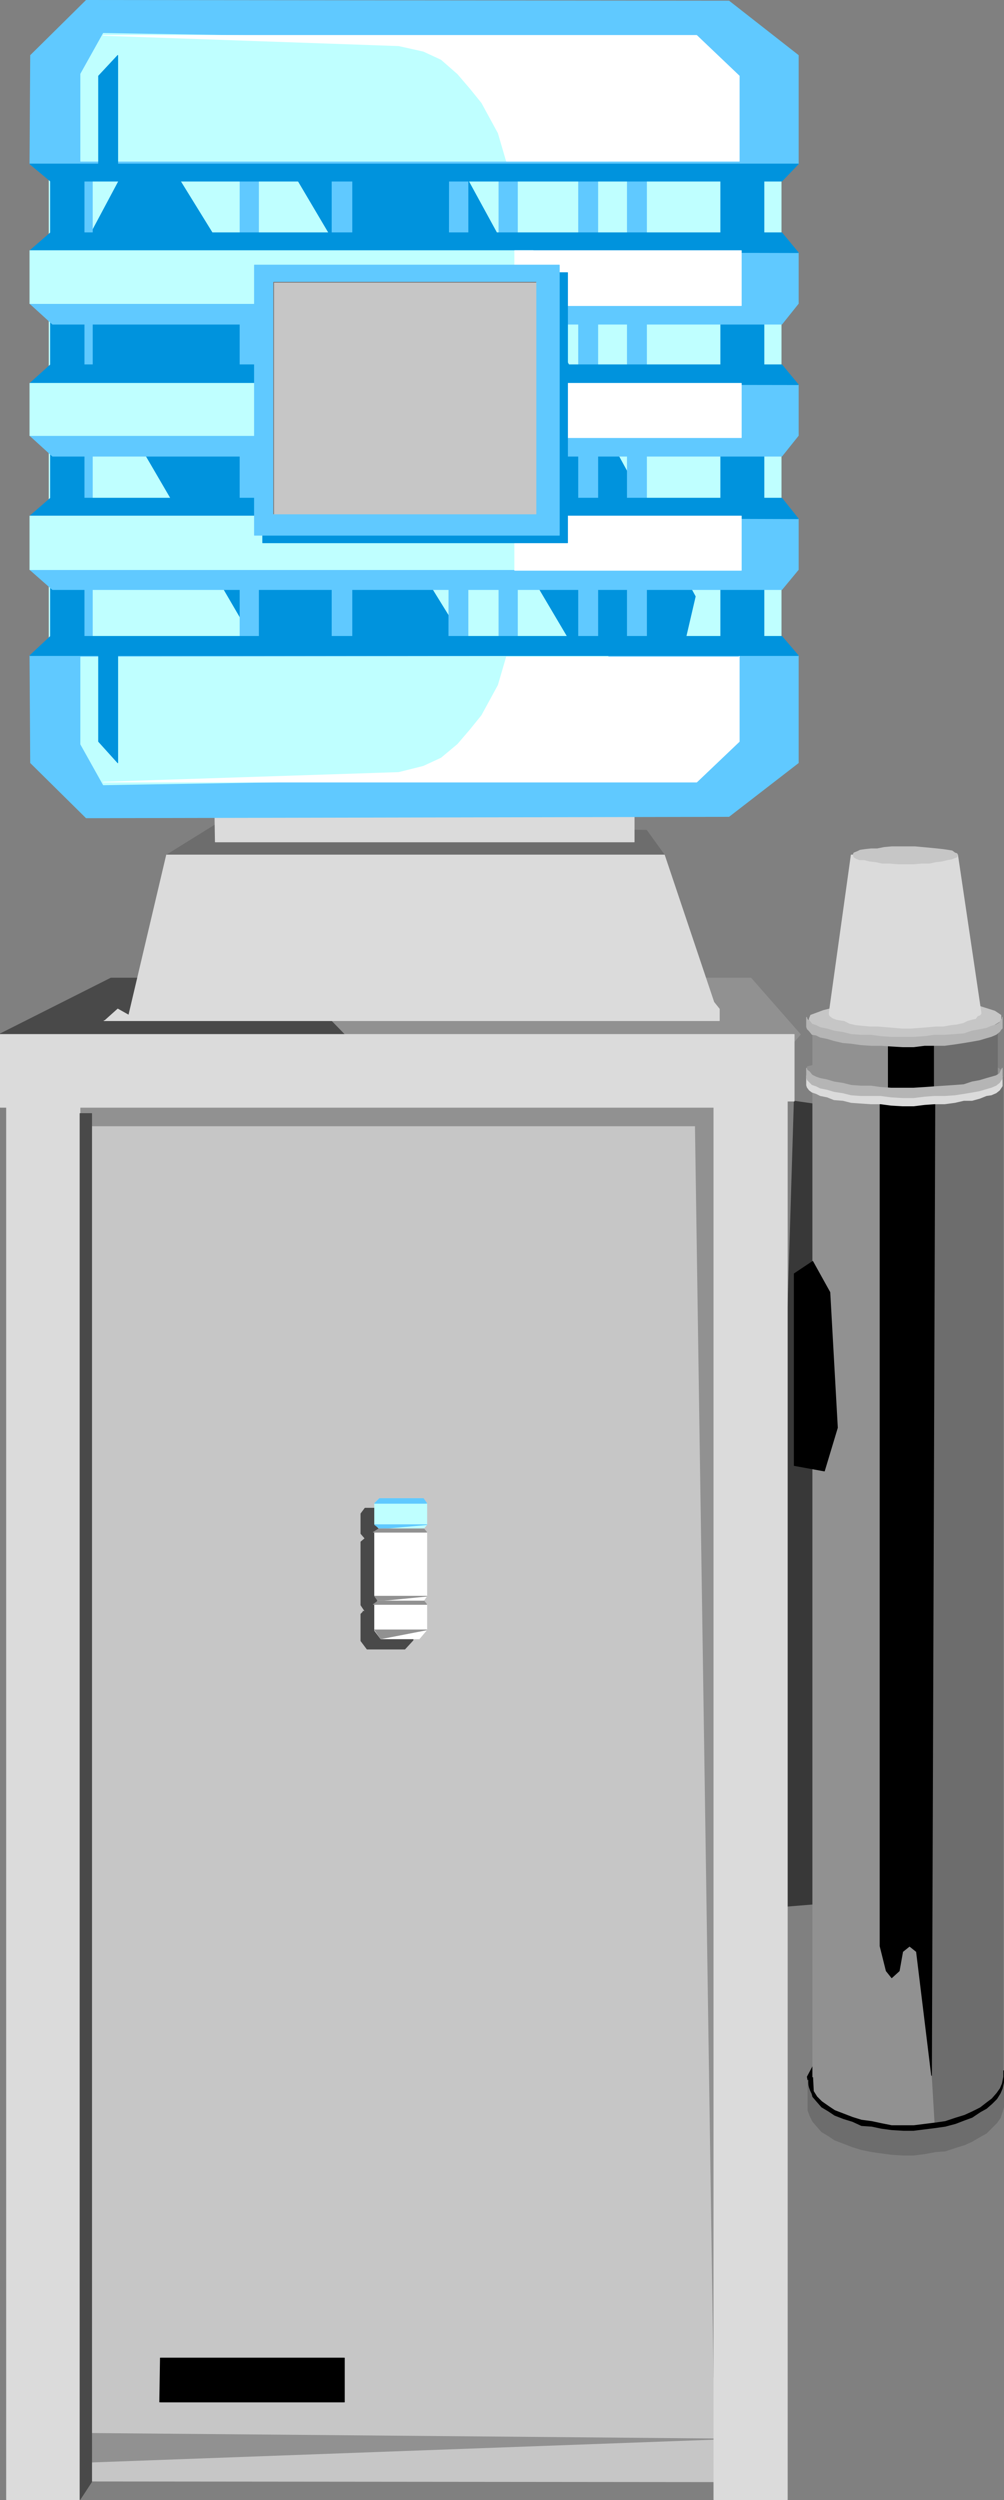 <?xml version="1.0" encoding="UTF-8" standalone="no"?>
<svg
   version="1.0"
   width="62.492mm"
   height="155.455mm"
   id="svg153"
   sodipodi:docname="Water Cooler 1.wmf"
   xmlns:inkscape="http://www.inkscape.org/namespaces/inkscape"
   xmlns:sodipodi="http://sodipodi.sourceforge.net/DTD/sodipodi-0.dtd"
   xmlns="http://www.w3.org/2000/svg"
   xmlns:svg="http://www.w3.org/2000/svg">
  <rect width="100%" height="100%" fill="#808080" stroke="none"/>
  <sodipodi:namedview
     id="namedview153"
     pagecolor="#ffffff"
     bordercolor="#000000"
     borderopacity="0.25"
     inkscape:showpageshadow="2"
     inkscape:pageopacity="0.0"
     inkscape:pagecheckerboard="0"
     inkscape:deskcolor="#d1d1d1"
     inkscape:document-units="mm" />
  <defs
     id="defs1">
    <pattern
       id="WMFhbasepattern"
       patternUnits="userSpaceOnUse"
       width="6"
       height="6"
       x="0"
       y="0" />
  </defs>
  <path
     style="fill:#bfffff;fill-opacity:1;fill-rule:evenodd;stroke:none"
     d="M 183.765,35.792 V 154.562 L 11.551,160.379 V 29.975 l 172.214,5.817 z"
     id="path1" />
  <path
     style="fill:none;stroke:#bfffff;stroke-width:0.162px;stroke-linecap:round;stroke-linejoin:round;stroke-miterlimit:4;stroke-dasharray:none;stroke-opacity:1"
     d="M 183.765,35.792 V 154.562 L 11.551,160.379 V 29.975 l 172.214,5.817 v 0"
     id="path2" />
  <path
     style="fill:#0093dd;fill-opacity:1;fill-rule:evenodd;stroke:none"
     d="M 34.653,29.975 114.298,158.925 63.732,157.471 13.005,70.535 34.653,29.975 Z"
     id="path3" />
  <path
     style="fill:none;stroke:#0093dd;stroke-width:0.162px;stroke-linecap:round;stroke-linejoin:round;stroke-miterlimit:4;stroke-dasharray:none;stroke-opacity:1"
     d="M 34.653,29.975 114.298,158.925 63.732,157.471 13.005,70.535 34.653,29.975 v 0"
     id="path4" />
  <path
     style="fill:#0093dd;fill-opacity:1;fill-rule:evenodd;stroke:none"
     d="M 63.571,31.429 139.015,158.925 h 20.194 l 4.362,-18.745 L 104.12,31.429 H 63.732 v 0 z"
     id="path5" />
  <path
     style="fill:none;stroke:#0093dd;stroke-width:0.162px;stroke-linecap:round;stroke-linejoin:round;stroke-miterlimit:4;stroke-dasharray:none;stroke-opacity:1"
     d="M 63.571,31.429 139.015,158.925 h 20.194 l 4.362,-18.745 L 104.12,31.429 H 63.732 v 0"
     id="path6" />
  <path
     style="fill:#383838;fill-opacity:1;fill-rule:evenodd;stroke:none"
     d="m 197.012,260.242 -10.178,-1.454 -5.816,189.546 15.994,-1.293 z"
     id="path7" />
  <path
     style="fill:none;stroke:#383838;stroke-width:0.162px;stroke-linecap:round;stroke-linejoin:round;stroke-miterlimit:4;stroke-dasharray:none;stroke-opacity:1"
     d="m 197.012,260.242 -10.178,-1.454 -5.816,189.546 15.994,-1.293 v -186.799 0"
     id="path8" />
  <path
     style="fill:#c6c6c6;fill-opacity:1;fill-rule:evenodd;stroke:none"
     d="m 14.459,583.102 156.382,0.162 1.454,-11.635 -162.198,-1.293 4.362,12.927 v 0 z"
     id="path9" />
  <path
     style="fill:none;stroke:#c6c6c6;stroke-width:0.162px;stroke-linecap:round;stroke-linejoin:round;stroke-miterlimit:4;stroke-dasharray:none;stroke-opacity:1"
     d="m 14.459,583.102 156.382,0.162 1.454,-11.635 -162.198,-1.293 4.362,12.927 v 0"
     id="path10" />
  <path
     style="fill:#919191;fill-opacity:1;fill-rule:evenodd;stroke:none"
     d="M 11.551,568.72 173.587,567.266 v 5.817 l -159.128,5.817 z"
     id="path11" />
  <path
     style="fill:none;stroke:#919191;stroke-width:0.162px;stroke-linecap:round;stroke-linejoin:round;stroke-miterlimit:4;stroke-dasharray:none;stroke-opacity:1"
     d="M 11.551,568.72 173.587,567.266 v 5.817 l -159.128,5.817 -2.908,-10.18 v 0"
     id="path12" />
  <path
     style="fill:#c6c6c6;fill-opacity:1;fill-rule:evenodd;stroke:none"
     d="M 11.551,251.517 178.111,253.132 176.657,573.083 10.097,571.629 11.551,251.517 Z"
     id="path13" />
  <path
     style="fill:none;stroke:#c6c6c6;stroke-width:0.162px;stroke-linecap:round;stroke-linejoin:round;stroke-miterlimit:4;stroke-dasharray:none;stroke-opacity:1"
     d="m 11.551,251.517 166.56,1.616 -1.454,319.95 -166.56,-1.454 1.454,-320.112 v 0"
     id="path14" />
  <path
     style="fill:#919191;fill-opacity:1;fill-rule:evenodd;stroke:none"
     d="m 167.933,558.54 -4.362,-293.934 H 17.528 l -3.069,-5.817 160.744,-2.747 -7.27,302.66 v 0 z"
     id="path15" />
  <path
     style="fill:none;stroke:#919191;stroke-width:0.162px;stroke-linecap:round;stroke-linejoin:round;stroke-miterlimit:4;stroke-dasharray:none;stroke-opacity:1"
     d="m 167.933,558.54 -4.362,-293.934 H 17.528 l -3.069,-5.817 160.744,-2.747 -7.27,302.66 v 0"
     id="path16" />
  <path
     style="fill:#6d6d6d;fill-opacity:1;fill-rule:evenodd;stroke:none"
     d="m 156.301,200.939 -4.2,-5.817 -101.454,-1.293 -11.47,7.11 15.832,7.11 h 97.093 l 4.2,-7.11 z"
     id="path17" />
  <path
     style="fill:none;stroke:#6d6d6d;stroke-width:0.162px;stroke-linecap:round;stroke-linejoin:round;stroke-miterlimit:4;stroke-dasharray:none;stroke-opacity:1"
     d="m 156.301,200.939 -4.2,-5.817 -101.454,-1.293 -11.47,7.11 15.832,7.11 h 97.093 l 4.2,-7.11 v 0"
     id="path18" />
  <path
     style="fill:#919191;fill-opacity:1;fill-rule:evenodd;stroke:none"
     d="M 2.989,242.952 125.93,229.863 h 50.727 l 11.632,13.25 -7.27,8.403 -159.452,-1.454 -18.578,-6.948 v 0 z"
     id="path19" />
  <path
     style="fill:none;stroke:#919191;stroke-width:0.162px;stroke-linecap:round;stroke-linejoin:round;stroke-miterlimit:4;stroke-dasharray:none;stroke-opacity:1"
     d="M 2.989,242.952 125.93,229.863 h 50.727 l 11.632,13.25 -7.27,8.403 -159.452,-1.454 -18.578,-6.948 v 0"
     id="path20" />
  <path
     style="fill:#494949;fill-opacity:1;fill-rule:evenodd;stroke:none"
     d="M 0.081,242.952 26.091,229.863 h 42.003 l 12.924,13.25 -63.49,8.403 -10.339,-1.454 -7.108,-6.948 v 0 z"
     id="path21" />
  <path
     style="fill:none;stroke:#494949;stroke-width:0.162px;stroke-linecap:round;stroke-linejoin:round;stroke-miterlimit:4;stroke-dasharray:none;stroke-opacity:1"
     d="M 0.081,242.952 26.091,229.863 h 42.003 l 12.924,13.25 -63.49,8.403 -10.339,-1.454 -7.108,-6.948 v 0"
     id="path22" />
  <path
     style="fill:#dbdbdb;fill-opacity:1;fill-rule:evenodd;stroke:none"
     d="M 24.475,239.882 H 169.225 v -2.747 l -1.292,-1.616 -11.632,-34.581 H 39.176 l -8.885,37.651 -2.585,-1.454 -3.069,2.747 v 0 z"
     id="path23" />
  <path
     style="fill:none;stroke:#dbdbdb;stroke-width:0.162px;stroke-linecap:round;stroke-linejoin:round;stroke-miterlimit:4;stroke-dasharray:none;stroke-opacity:1"
     d="M 24.475,239.882 H 169.225 v -2.747 l -1.292,-1.616 -11.632,-34.581 H 39.176 l -8.885,37.651 -2.585,-1.454 -3.069,2.747 v 0"
     id="path24" />
  <path
     style="fill:#dbdbdb;fill-opacity:1;fill-rule:evenodd;stroke:none"
     d="m 50.485,187.85 0.162,10.019 h 98.547 v -14.382 l -98.547,4.525 v 0 z"
     id="path25" />
  <path
     style="fill:none;stroke:#dbdbdb;stroke-width:0.162px;stroke-linecap:round;stroke-linejoin:round;stroke-miterlimit:4;stroke-dasharray:none;stroke-opacity:1"
     d="m 50.485,187.85 0.162,10.019 h 98.547 v -14.382 l -98.547,4.525 v 0"
     id="path26" />
  <path
     style="fill:#dbdbdb;fill-opacity:1;fill-rule:evenodd;stroke:none"
     d="M 1.535,260.242 H 0.081 V 243.114 H 186.835 v 15.674 h -1.616 V 587.464 H 167.933 V 260.242 H 18.821 V 587.464 H 1.535 Z"
     id="path27" />
  <path
     style="fill:none;stroke:#dbdbdb;stroke-width:0.162px;stroke-linecap:round;stroke-linejoin:round;stroke-miterlimit:4;stroke-dasharray:none;stroke-opacity:1"
     d="M 1.535,260.242 H 0.081 V 243.114 H 186.835 v 15.674 h -1.616 V 587.464 H 167.933 V 260.242 H 18.821 V 587.464 H 1.535 v -327.222 0"
     id="path28" />
  <path
     style="fill:#494949;fill-opacity:1;fill-rule:evenodd;stroke:none"
     d="m 18.821,587.464 2.746,-4.201 V 261.697 h -2.746 v 325.768 z"
     id="path29" />
  <path
     style="fill:none;stroke:#494949;stroke-width:0.162px;stroke-linecap:round;stroke-linejoin:round;stroke-miterlimit:4;stroke-dasharray:none;stroke-opacity:1"
     d="m 18.821,587.464 2.746,-4.201 V 261.697 h -2.746 v 325.768 0"
     id="path30" />
  <path
     style="fill:#000000;fill-opacity:1;fill-rule:evenodd;stroke:none"
     d="m 37.561,564.519 0.162,-10.342 h 43.296 v 10.342 H 37.722 v 0 z"
     id="path31" />
  <path
     style="fill:none;stroke:#000000;stroke-width:0.162px;stroke-linecap:round;stroke-linejoin:round;stroke-miterlimit:4;stroke-dasharray:none;stroke-opacity:1"
     d="m 37.561,564.519 0.162,-10.342 h 43.296 v 10.342 H 37.722 v 0"
     id="path32" />
  <path
     style="fill:#494949;fill-opacity:1;fill-rule:evenodd;stroke:none"
     d="m 85.865,361.56 -0.969,-1.131 v -4.686 l 0.969,-1.293 h 10.339 l 0.969,1.293 v 4.848 l -0.969,0.97 z"
     id="path33" />
  <path
     style="fill:none;stroke:#494949;stroke-width:0.162px;stroke-linecap:round;stroke-linejoin:round;stroke-miterlimit:4;stroke-dasharray:none;stroke-opacity:1"
     d="m 85.865,361.56 -0.969,-1.131 v -4.686 l 0.969,-1.293 h 10.339 l 0.969,1.293 v 4.848 l -0.969,0.97 h -10.339 v 0"
     id="path34" />
  <path
     style="fill:#494949;fill-opacity:1;fill-rule:evenodd;stroke:none"
     d="m 85.865,361.56 -0.969,0.808 v 14.866 l 0.969,1.454 h 10.339 l 0.969,-1.293 V 362.368 L 96.366,361.56 Z"
     id="path35" />
  <path
     style="fill:none;stroke:#494949;stroke-width:0.162px;stroke-linecap:round;stroke-linejoin:round;stroke-miterlimit:4;stroke-dasharray:none;stroke-opacity:1"
     d="m 85.865,361.56 -0.969,0.808 v 14.866 l 0.969,1.454 h 10.339 l 0.969,-1.293 V 362.368 L 96.366,361.56 H 85.865 v 0"
     id="path36" />
  <path
     style="fill:#494949;fill-opacity:1;fill-rule:evenodd;stroke:none"
     d="m 85.38,378.689 h 10.824 l 0.969,0.646 v 6.14 l -1.939,2.101 h -8.885 l -1.454,-1.939 v -6.302 l 0.646,-0.646 v 0 z"
     id="path37" />
  <path
     style="fill:none;stroke:#494949;stroke-width:0.162px;stroke-linecap:round;stroke-linejoin:round;stroke-miterlimit:4;stroke-dasharray:none;stroke-opacity:1"
     d="m 85.38,378.689 h 10.824 l 0.969,0.646 v 6.14 l -1.939,2.101 h -8.885 l -1.454,-1.939 v -6.302 l 0.646,-0.646 v 0"
     id="path38" />
  <path
     style="fill:#bfffff;fill-opacity:1;fill-rule:evenodd;stroke:none"
     d="m 89.257,359.298 -1.131,-1.131 v -4.848 l 1.131,-1.131 h 10.178 l 0.969,1.131 v 5.009 l -0.808,0.97 h -10.339 z"
     id="path39" />
  <path
     style="fill:none;stroke:#bfffff;stroke-width:0.162px;stroke-linecap:round;stroke-linejoin:round;stroke-miterlimit:4;stroke-dasharray:none;stroke-opacity:1"
     d="m 89.257,359.298 -1.131,-1.131 v -4.848 l 1.131,-1.131 h 10.178 l 0.969,1.131 v 5.009 l -0.808,0.97 h -10.339 v 0"
     id="path40" />
  <path
     style="fill:#60c9ff;fill-opacity:1;fill-rule:evenodd;stroke:none"
     d="M 100.243,358.328 H 88.126 l 1.292,0.97 10.986,-0.97 v 0 z"
     id="path41" />
  <path
     style="fill:none;stroke:#60c9ff;stroke-width:0.162px;stroke-linecap:round;stroke-linejoin:round;stroke-miterlimit:4;stroke-dasharray:none;stroke-opacity:1"
     d="M 100.243,358.328 H 88.126 l 1.292,0.97 10.986,-0.97 v 0"
     id="path42" />
  <path
     style="fill:#60c9ff;fill-opacity:1;fill-rule:evenodd;stroke:none"
     d="M 100.243,353.319 H 88.126 l 1.131,-1.131 h 10.339 l 0.808,1.131 v 0 z"
     id="path43" />
  <path
     style="fill:none;stroke:#60c9ff;stroke-width:0.162px;stroke-linecap:round;stroke-linejoin:round;stroke-miterlimit:4;stroke-dasharray:none;stroke-opacity:1"
     d="M 100.243,353.319 H 88.126 l 1.131,-1.131 h 10.339 l 0.808,1.131 v 0"
     id="path44" />
  <path
     style="fill:#ffffff;fill-opacity:1;fill-rule:evenodd;stroke:none"
     d="m 89.257,359.298 -1.131,0.808 v 14.866 l 1.131,1.293 h 10.339 l 0.808,-1.131 v -15.028 l -0.646,-0.808 H 89.257 Z"
     id="path45" />
  <path
     style="fill:none;stroke:#ffffff;stroke-width:0.162px;stroke-linecap:round;stroke-linejoin:round;stroke-miterlimit:4;stroke-dasharray:none;stroke-opacity:1"
     d="m 89.257,359.298 -1.131,0.808 v 14.866 l 1.131,1.293 h 10.339 l 0.808,-1.131 v -15.028 l -0.646,-0.808 H 89.257 v 0"
     id="path46" />
  <path
     style="fill:#919191;fill-opacity:1;fill-rule:evenodd;stroke:none"
     d="M 99.758,359.298 H 89.096 l -1.292,0.808 h 12.601 l -0.646,-0.808 z"
     id="path47" />
  <path
     style="fill:none;stroke:#919191;stroke-width:0.162px;stroke-linecap:round;stroke-linejoin:round;stroke-miterlimit:4;stroke-dasharray:none;stroke-opacity:1"
     d="M 99.758,359.298 H 89.096 l -1.292,0.808 h 12.601 l -0.646,-0.808 v 0"
     id="path48" />
  <path
     style="fill:#919191;fill-opacity:1;fill-rule:evenodd;stroke:none"
     d="M 100.243,375.134 H 88.126 l 0.808,1.131 11.47,-1.131 v 0 z"
     id="path49" />
  <path
     style="fill:none;stroke:#919191;stroke-width:0.162px;stroke-linecap:round;stroke-linejoin:round;stroke-miterlimit:4;stroke-dasharray:none;stroke-opacity:1"
     d="M 100.243,375.134 H 88.126 l 0.808,1.131 11.47,-1.131 v 0"
     id="path50" />
  <path
     style="fill:#ffffff;fill-opacity:1;fill-rule:evenodd;stroke:none"
     d="m 88.773,376.265 h 10.824 l 0.808,0.808 v 5.979 l -1.777,2.101 h -9.047 l -1.454,-1.939 v -6.14 l 0.808,-0.808 v 0 z"
     id="path51" />
  <path
     style="fill:none;stroke:#ffffff;stroke-width:0.162px;stroke-linecap:round;stroke-linejoin:round;stroke-miterlimit:4;stroke-dasharray:none;stroke-opacity:1"
     d="m 88.773,376.265 h 10.824 l 0.808,0.808 v 5.979 l -1.777,2.101 h -9.047 l -1.454,-1.939 v -6.14 l 0.808,-0.808 v 0"
     id="path52" />
  <path
     style="fill:#919191;fill-opacity:1;fill-rule:evenodd;stroke:none"
     d="M 100.243,383.052 H 88.126 l 1.454,2.101 10.824,-2.101 v 0 z"
     id="path53" />
  <path
     style="fill:none;stroke:#919191;stroke-width:0.162px;stroke-linecap:round;stroke-linejoin:round;stroke-miterlimit:4;stroke-dasharray:none;stroke-opacity:1"
     d="M 100.243,383.052 H 88.126 l 1.454,2.101 10.824,-2.101 v 0"
     id="path54" />
  <path
     style="fill:#919191;fill-opacity:1;fill-rule:evenodd;stroke:none"
     d="m 88.773,376.265 h 10.986 l 0.646,0.808 H 87.803 l 1.131,-0.808 v 0 z"
     id="path55" />
  <path
     style="fill:none;stroke:#919191;stroke-width:0.162px;stroke-linecap:round;stroke-linejoin:round;stroke-miterlimit:4;stroke-dasharray:none;stroke-opacity:1"
     d="m 88.773,376.265 h 10.986 l 0.646,0.808 H 87.803 l 1.131,-0.808 v 0"
     id="path56" />
  <path
     style="fill:#000000;fill-opacity:1;fill-rule:evenodd;stroke:none"
     d="m 235.785,489.055 -1.454,-1.939 -43.134,-1.454 -1.292,2.424 1.616,8.888 12.439,4.525 12.278,0.323 9.855,-2.101 7.431,-2.101 z"
     id="path57" />
  <path
     style="fill:none;stroke:#000000;stroke-width:0.162px;stroke-linecap:round;stroke-linejoin:round;stroke-miterlimit:4;stroke-dasharray:none;stroke-opacity:1"
     d="m 235.785,489.055 -1.454,-1.939 -43.134,-1.454 -1.292,2.424 1.616,8.888 12.439,4.525 12.278,0.323 9.855,-2.101 7.431,-2.101 2.262,-8.564 v 0"
     id="path58" />
  <path
     style="fill:#919191;fill-opacity:1;fill-rule:evenodd;stroke:none"
     d="m 234.654,255.556 -0.162,0.323 -0.323,0.485 -0.969,0.323 -0.808,0.485 -1.454,0.162 -1.292,0.162 -1.777,0.485 -1.777,0.323 -2.262,0.323 h -2.1 -2.423 l -2.423,0.323 h -2.585 -2.423 -2.423 l -2.423,-0.323 h -2.423 -2.262 l -2.1,-0.323 -1.939,-0.323 -1.939,-0.323 -1.292,-0.162 -1.292,-0.323 -1.131,-0.323 -0.969,-0.323 -0.485,-0.485 v -0.485 -0.323 234.146 1.293 1.293 l 0.485,1.293 0.969,1.293 1.131,1.131 1.292,1.131 1.292,0.97 1.939,0.97 1.939,0.97 2.1,0.646 2.262,0.646 2.423,0.323 2.423,0.323 2.423,0.162 2.423,-0.162 h 2.585 l 2.423,-0.323 2.423,-0.323 2.1,-0.808 2.262,-0.646 1.777,-0.97 1.777,-0.97 1.292,-1.131 1.454,-0.97 0.808,-1.293 0.969,-1.131 0.323,-1.616 0.162,-0.97 z"
     id="path59" />
  <path
     style="fill:none;stroke:#919191;stroke-width:0.162px;stroke-linecap:round;stroke-linejoin:round;stroke-miterlimit:4;stroke-dasharray:none;stroke-opacity:1"
     d="m 234.654,255.556 -0.162,0.323 -0.323,0.485 -0.969,0.323 -0.808,0.485 -1.454,0.162 -1.292,0.162 -1.777,0.485 -1.777,0.323 -2.262,0.323 h -2.1 -2.423 l -2.423,0.323 h -2.585 -2.423 -2.423 l -2.423,-0.323 h -2.423 -2.262 l -2.1,-0.323 -1.939,-0.323 -1.939,-0.323 -1.292,-0.162 -1.292,-0.323 -1.131,-0.323 -0.969,-0.323 -0.485,-0.485 v -0.485 -0.323 234.146 1.293 1.293 l 0.485,1.293 0.969,1.293 1.131,1.131 1.292,1.131 1.292,0.97 1.939,0.97 1.939,0.97 2.1,0.646 2.262,0.646 2.423,0.323 2.423,0.323 2.423,0.162 2.423,-0.162 h 2.585 l 2.423,-0.323 2.423,-0.323 2.1,-0.808 2.262,-0.646 1.777,-0.97 1.777,-0.97 1.292,-1.131 1.454,-0.97 0.808,-1.293 0.969,-1.131 0.323,-1.616 0.162,-0.97 v -234.953 0"
     id="path60" />
  <path
     style="fill:#6d6d6d;fill-opacity:1;fill-rule:evenodd;stroke:none"
     d="m 215.591,254.425 3.069,222.996 1.292,21.815 14.54,-4.363 1.454,-4.363 V 253.132 Z"
     id="path61" />
  <path
     style="fill:none;stroke:#6d6d6d;stroke-width:0.162px;stroke-linecap:round;stroke-linejoin:round;stroke-miterlimit:4;stroke-dasharray:none;stroke-opacity:1"
     d="m 215.591,254.425 3.069,222.996 1.292,21.815 14.54,-4.363 1.454,-4.363 V 253.132 l -20.356,1.293 v 0"
     id="path62" />
  <path
     style="fill:#000000;fill-opacity:1;fill-rule:evenodd;stroke:none"
     d="m 219.953,254.425 -0.808,233.338 -3.554,-29.086 -1.616,-1.293 -1.616,1.293 -0.808,4.525 -1.777,1.616 -1.292,-1.616 -1.454,-5.817 V 254.425 Z"
     id="path63" />
  <path
     style="fill:none;stroke:#000000;stroke-width:0.162px;stroke-linecap:round;stroke-linejoin:round;stroke-miterlimit:4;stroke-dasharray:none;stroke-opacity:1"
     d="m 219.953,254.425 -0.808,233.338 -3.554,-29.086 -1.616,-1.293 -1.616,1.293 -0.808,4.525 -1.777,1.616 -1.292,-1.616 -1.454,-5.817 V 254.425 h 12.924 v 0"
     id="path64" />
  <path
     style="fill:#919191;fill-opacity:1;fill-rule:evenodd;stroke:none"
     d="m 191.196,240.852 v 9.534 l -1.292,0.323 0.485,2.424 3.393,1.778 10.178,2.585 21.002,0.808 10.178,-4.201 0.646,-2.424 -1.454,-0.97 -4.2,-1.293 -8.724,-3.393 -7.431,-4.525 -4.362,-1.131 -18.417,0.485 z"
     id="path65" />
  <path
     style="fill:none;stroke:#919191;stroke-width:0.162px;stroke-linecap:round;stroke-linejoin:round;stroke-miterlimit:4;stroke-dasharray:none;stroke-opacity:1"
     d="m 191.196,240.852 v 9.534 l -1.292,0.323 0.485,2.424 3.393,1.778 10.178,2.585 21.002,0.808 10.178,-4.201 0.646,-2.424 -1.454,-0.97 -4.2,-1.293 -8.724,-3.393 -7.431,-4.525 -4.362,-1.131 -18.417,0.485 v 0"
     id="path66" />
  <path
     style="fill:#6d6d6d;fill-opacity:1;fill-rule:evenodd;stroke:none"
     d="m 234.654,241.821 v 11.311 l -1.454,2.424 -10.986,2.262 -4.685,0.485 v -14.543 z"
     id="path67" />
  <path
     style="fill:none;stroke:#6d6d6d;stroke-width:0.162px;stroke-linecap:round;stroke-linejoin:round;stroke-miterlimit:4;stroke-dasharray:none;stroke-opacity:1"
     d="m 234.654,241.821 v 11.311 l -1.454,2.424 -10.986,2.262 -4.685,0.485 v -14.543 l 17.124,-1.939 v 0"
     id="path68" />
  <path
     style="fill:#000000;fill-opacity:1;fill-rule:evenodd;stroke:none"
     d="m 219.63,241.821 v 17.613 l -10.662,-0.323 v -15.998 z"
     id="path69" />
  <path
     style="fill:none;stroke:#000000;stroke-width:0.162px;stroke-linecap:round;stroke-linejoin:round;stroke-miterlimit:4;stroke-dasharray:none;stroke-opacity:1"
     d="m 219.63,241.821 v 17.613 l -10.662,-0.323 v -15.998 l 10.662,-1.293 v 0"
     id="path70" />
  <path
     style="fill:#c6c6c6;fill-opacity:1;fill-rule:evenodd;stroke:none"
     d="m 190.389,239.397 0.323,-0.808 3.069,-1.131 6.462,-1.616 6.785,-0.646 21.325,0.646 5.654,1.778 1.454,0.97 v 0.808 0.485 l -0.808,0.485 -4.523,2.747 -16.801,1.939 -12.601,-0.97 -8.401,-1.778 -1.939,-1.131 z"
     id="path71" />
  <path
     style="fill:none;stroke:#c6c6c6;stroke-width:0.162px;stroke-linecap:round;stroke-linejoin:round;stroke-miterlimit:4;stroke-dasharray:none;stroke-opacity:1"
     d="m 190.389,239.397 0.323,-0.808 3.069,-1.131 6.462,-1.616 6.785,-0.646 21.325,0.646 5.654,1.778 1.454,0.97 v 0.808 0.485 l -0.808,0.485 -4.523,2.747 -16.801,1.939 -12.601,-0.97 -8.401,-1.778 -1.939,-1.131 v -1.778 0"
     id="path72" />
  <path
     style="fill:#dbdbdb;fill-opacity:1;fill-rule:evenodd;stroke:none"
     d="m 235.785,252.971 v 0.162 l -0.323,0.323 -0.323,0.646 -0.808,0.485 -1.131,0.485 -1.131,0.162 -1.616,0.485 -1.777,0.485 -1.939,0.323 -2.1,0.323 -2.423,0.162 -2.423,0.323 h -2.262 l -2.585,0.162 h -2.585 -2.746 l -2.423,-0.162 -2.262,-0.162 -2.423,-0.162 -2.262,-0.162 -1.939,-0.485 -2.1,-0.323 -1.616,-0.323 -1.616,-0.485 -0.969,-0.323 -0.969,-0.646 -0.646,-0.485 -0.485,-0.485 -0.162,-0.485 v 2.262 l 0.162,0.485 0.485,0.646 0.646,0.485 0.969,0.323 0.969,0.485 1.616,0.323 1.616,0.646 2.1,0.162 1.939,0.485 2.262,0.162 2.423,0.162 h 2.262 l 2.423,0.323 2.746,0.162 h 2.585 l 2.585,-0.323 2.262,-0.162 h 2.423 l 2.423,-0.323 2.1,-0.485 h 1.939 l 1.777,-0.485 1.616,-0.646 1.131,-0.162 1.131,-0.485 0.808,-0.646 0.323,-0.485 0.323,-0.485 v 0 z"
     id="path73" />
  <path
     style="fill:none;stroke:#dbdbdb;stroke-width:0.162px;stroke-linecap:round;stroke-linejoin:round;stroke-miterlimit:4;stroke-dasharray:none;stroke-opacity:1"
     d="m 235.785,252.971 v 0.162 l -0.323,0.323 -0.323,0.646 -0.808,0.485 -1.131,0.485 -1.131,0.162 -1.616,0.485 -1.777,0.485 -1.939,0.323 -2.1,0.323 -2.423,0.162 -2.423,0.323 h -2.262 l -2.585,0.162 h -2.585 -2.746 l -2.423,-0.162 -2.262,-0.162 -2.423,-0.162 -2.262,-0.162 -1.939,-0.485 -2.1,-0.323 -1.616,-0.323 -1.616,-0.485 -0.969,-0.323 -0.969,-0.646 -0.646,-0.485 -0.485,-0.485 -0.162,-0.485 v 2.262 l 0.162,0.485 0.485,0.646 0.646,0.485 0.969,0.323 0.969,0.485 1.616,0.323 1.616,0.646 2.1,0.162 1.939,0.485 2.262,0.162 2.423,0.162 h 2.262 l 2.423,0.323 2.746,0.162 h 2.585 l 2.585,-0.323 2.262,-0.162 h 2.423 l 2.423,-0.323 2.1,-0.485 h 1.939 l 1.777,-0.485 1.616,-0.646 1.131,-0.162 1.131,-0.485 0.808,-0.646 0.323,-0.485 0.323,-0.485 v 0 -2.262 0"
     id="path74" />
  <path
     style="fill:#b5b5b5;fill-opacity:1;fill-rule:evenodd;stroke:none"
     d="m 235.785,239.074 v 0.323 l -0.323,0.323 -0.323,0.646 -0.808,0.485 -1.131,0.323 -1.131,0.485 -1.616,0.323 -1.777,0.323 -1.939,0.646 -2.1,0.162 -2.423,0.162 h -2.423 l -2.262,0.323 -2.585,0.162 h -2.585 -2.746 l -2.423,-0.162 -2.262,-0.323 h -2.423 l -2.262,-0.162 -1.939,-0.485 -2.1,-0.323 -1.616,-0.485 -1.616,-0.323 -0.969,-0.485 -0.969,-0.323 -0.646,-0.808 -0.485,-0.323 -0.162,-0.485 v 2.262 l 0.162,0.485 0.485,0.485 0.646,0.808 0.969,0.162 0.969,0.485 1.616,0.323 1.616,0.485 2.1,0.485 1.939,0.162 2.262,0.323 2.423,0.162 h 2.262 l 2.423,0.162 2.746,0.162 h 2.585 l 2.585,-0.323 h 2.262 2.423 l 2.423,-0.323 2.1,-0.323 1.939,-0.323 1.777,-0.323 1.616,-0.485 1.131,-0.323 1.131,-0.485 0.808,-0.646 0.323,-0.485 0.323,-0.323 v -0.162 -2.262 0 z"
     id="path75" />
  <path
     style="fill:none;stroke:#b5b5b5;stroke-width:0.162px;stroke-linecap:round;stroke-linejoin:round;stroke-miterlimit:4;stroke-dasharray:none;stroke-opacity:1"
     d="m 235.785,239.074 v 0.323 l -0.323,0.323 -0.323,0.646 -0.808,0.485 -1.131,0.323 -1.131,0.485 -1.616,0.323 -1.777,0.323 -1.939,0.646 -2.1,0.162 -2.423,0.162 h -2.423 l -2.262,0.323 -2.585,0.162 h -2.585 -2.746 l -2.423,-0.162 -2.262,-0.323 h -2.423 l -2.262,-0.162 -1.939,-0.485 -2.1,-0.323 -1.616,-0.485 -1.616,-0.323 -0.969,-0.485 -0.969,-0.323 -0.646,-0.808 -0.485,-0.323 -0.162,-0.485 v 2.262 l 0.162,0.485 0.485,0.485 0.646,0.808 0.969,0.162 0.969,0.485 1.616,0.323 1.616,0.485 2.1,0.485 1.939,0.162 2.262,0.323 2.423,0.162 h 2.262 l 2.423,0.162 2.746,0.162 h 2.585 l 2.585,-0.323 h 2.262 2.423 l 2.423,-0.323 2.1,-0.323 1.939,-0.323 1.777,-0.323 1.616,-0.485 1.131,-0.323 1.131,-0.485 0.808,-0.646 0.323,-0.485 0.323,-0.323 v -0.162 -2.262 0"
     id="path76" />
  <path
     style="fill:#b5b5b5;fill-opacity:1;fill-rule:evenodd;stroke:none"
     d="m 235.785,251.032 -0.323,0.646 -0.323,0.646 -0.808,0.485 -1.131,0.323 -1.131,0.323 -1.616,0.485 -1.777,0.323 -1.939,0.646 -2.1,0.162 -2.423,0.162 -2.423,0.162 -2.262,0.162 -2.585,0.162 h -2.585 -2.746 l -2.423,-0.162 -2.262,-0.323 h -2.423 l -2.262,-0.162 -1.939,-0.485 -2.1,-0.323 -1.616,-0.485 -1.616,-0.323 -0.969,-0.323 -0.969,-0.485 -0.646,-0.808 -0.485,-0.323 -0.162,-0.485 v 2.101 l 0.162,0.646 0.485,0.485 0.646,0.646 0.969,0.323 0.969,0.485 1.616,0.323 1.616,0.485 2.1,0.323 1.939,0.485 2.262,0.162 h 2.423 2.262 l 2.423,0.323 2.746,0.162 h 2.585 l 2.585,-0.323 2.262,-0.162 h 2.423 l 2.423,-0.162 2.1,-0.323 1.939,-0.323 1.777,-0.323 1.616,-0.485 1.131,-0.323 1.131,-0.485 0.808,-0.646 0.323,-0.485 0.323,-0.485 v -0.162 -2.101 0 z"
     id="path77" />
  <path
     style="fill:none;stroke:#b5b5b5;stroke-width:0.162px;stroke-linecap:round;stroke-linejoin:round;stroke-miterlimit:4;stroke-dasharray:none;stroke-opacity:1"
     d="m 235.785,251.032 -0.323,0.646 -0.323,0.646 -0.808,0.485 -1.131,0.323 -1.131,0.323 -1.616,0.485 -1.777,0.323 -1.939,0.646 -2.1,0.162 -2.423,0.162 -2.423,0.162 -2.262,0.162 -2.585,0.162 h -2.585 -2.746 l -2.423,-0.162 -2.262,-0.323 h -2.423 l -2.262,-0.162 -1.939,-0.485 -2.1,-0.323 -1.616,-0.485 -1.616,-0.323 -0.969,-0.323 -0.969,-0.485 -0.646,-0.808 -0.485,-0.323 -0.162,-0.485 v 2.101 l 0.162,0.646 0.485,0.485 0.646,0.646 0.969,0.323 0.969,0.485 1.616,0.323 1.616,0.485 2.1,0.323 1.939,0.485 2.262,0.162 h 2.423 2.262 l 2.423,0.323 2.746,0.162 h 2.585 l 2.585,-0.323 2.262,-0.162 h 2.423 l 2.423,-0.162 2.1,-0.323 1.939,-0.323 1.777,-0.323 1.616,-0.485 1.131,-0.323 1.131,-0.485 0.808,-0.646 0.323,-0.485 0.323,-0.485 v -0.162 -2.101 0"
     id="path78" />
  <path
     style="fill:#6d6d6d;fill-opacity:1;fill-rule:evenodd;stroke:none"
     d="m 236.108,489.055 v 0.323 l -0.323,1.454 -0.485,1.131 -0.808,1.293 -1.131,1.131 -1.292,1.131 -1.454,0.808 -1.939,1.293 -1.777,0.646 -2.1,0.808 -2.423,0.646 -2.262,0.323 -2.585,0.323 -2.585,0.323 h -2.423 l -2.746,-0.162 -2.423,-0.323 -2.262,-0.485 -2.423,-0.162 -2.1,-0.97 -2.1,-0.646 -2.1,-0.808 -1.454,-0.97 -1.616,-0.97 -1.131,-1.293 -0.969,-1.131 -0.646,-1.293 -0.485,-1.293 v -1.293 5.817 1.293 l 0.485,1.293 0.646,1.293 0.969,1.131 1.131,1.293 1.616,0.97 1.454,0.97 2.1,0.808 2.1,0.808 2.1,0.646 2.423,0.485 2.262,0.323 2.423,0.323 2.746,0.162 h 2.423 l 2.585,-0.323 2.585,-0.485 2.262,-0.162 2.423,-0.808 2.1,-0.646 1.777,-0.808 1.939,-1.131 1.454,-0.808 1.292,-1.293 1.131,-1.131 0.808,-1.131 0.485,-1.454 0.323,-1.131 v -0.323 -5.817 z"
     id="path79" />
  <path
     style="fill:none;stroke:#6d6d6d;stroke-width:0.162px;stroke-linecap:round;stroke-linejoin:round;stroke-miterlimit:4;stroke-dasharray:none;stroke-opacity:1"
     d="m 236.108,489.055 v 0.323 l -0.323,1.454 -0.485,1.131 -0.808,1.293 -1.131,1.131 -1.292,1.131 -1.454,0.808 -1.939,1.293 -1.777,0.646 -2.1,0.808 -2.423,0.646 -2.262,0.323 -2.585,0.323 -2.585,0.323 h -2.423 l -2.746,-0.162 -2.423,-0.323 -2.262,-0.485 -2.423,-0.162 -2.1,-0.97 -2.1,-0.646 -2.1,-0.808 -1.454,-0.97 -1.616,-0.97 -1.131,-1.293 -0.969,-1.131 -0.646,-1.293 -0.485,-1.293 v -1.293 5.817 1.293 l 0.485,1.293 0.646,1.293 0.969,1.131 1.131,1.293 1.616,0.97 1.454,0.97 2.1,0.808 2.1,0.808 2.1,0.646 2.423,0.485 2.262,0.323 2.423,0.323 2.746,0.162 h 2.423 l 2.585,-0.323 2.585,-0.485 2.262,-0.162 2.423,-0.808 2.1,-0.646 1.777,-0.808 1.939,-1.131 1.454,-0.808 1.292,-1.293 1.131,-1.131 0.808,-1.131 0.485,-1.454 0.323,-1.131 v -0.323 -5.817 0"
     id="path80" />
  <path
     style="fill:#000000;fill-opacity:1;fill-rule:evenodd;stroke:none"
     d="m 191.196,488.248 0.162,3.232 0.808,1.293 1.131,1.131 1.616,1.131 1.454,0.97 2.1,0.808 2.1,0.808 2.1,0.646 2.423,0.323 2.262,0.485 2.423,0.485 h 2.746 2.423 l 2.585,-0.323 2.585,-0.323 2.262,-0.323 2.423,-0.808 2.1,-0.646 1.777,-0.808 1.939,-0.97 1.454,-1.131 1.292,-0.97 1.131,-1.293 0.808,-1.131 0.485,-1.131 0.323,-1.616 v -1.454 2.424 0.323 l -0.323,1.454 -0.485,1.131 -0.808,1.293 -1.131,1.131 -1.292,1.131 -1.454,0.808 -1.939,1.293 -1.777,0.646 -2.1,0.808 -2.423,0.646 -2.262,0.323 -2.585,0.323 -2.585,0.323 h -2.423 l -2.746,-0.162 -2.423,-0.323 -2.262,-0.485 -2.423,-0.162 -2.1,-0.97 -2.1,-0.646 -2.1,-0.808 -1.454,-0.97 -1.616,-0.97 -1.131,-1.293 -0.969,-1.131 -0.323,-1.293 0.323,-3.07 v 0 z"
     id="path81" />
  <path
     style="fill:none;stroke:#000000;stroke-width:0.162px;stroke-linecap:round;stroke-linejoin:round;stroke-miterlimit:4;stroke-dasharray:none;stroke-opacity:1"
     d="m 191.196,488.248 0.162,3.232 0.808,1.293 1.131,1.131 1.616,1.131 1.454,0.97 2.1,0.808 2.1,0.808 2.1,0.646 2.423,0.323 2.262,0.485 2.423,0.485 h 2.746 2.423 l 2.585,-0.323 2.585,-0.323 2.262,-0.323 2.423,-0.808 2.1,-0.646 1.777,-0.808 1.939,-0.97 1.454,-1.131 1.292,-0.97 1.131,-1.293 0.808,-1.131 0.485,-1.131 0.323,-1.616 v -1.454 2.424 0.323 l -0.323,1.454 -0.485,1.131 -0.808,1.293 -1.131,1.131 -1.292,1.131 -1.454,0.808 -1.939,1.293 -1.777,0.646 -2.1,0.808 -2.423,0.646 -2.262,0.323 -2.585,0.323 -2.585,0.323 h -2.423 l -2.746,-0.162 -2.423,-0.323 -2.262,-0.485 -2.423,-0.162 -2.1,-0.97 -2.1,-0.646 -2.1,-0.808 -1.454,-0.97 -1.616,-0.97 -1.131,-1.293 -0.969,-1.131 -0.323,-1.293 0.323,-3.07 v 0"
     id="path82" />
  <path
     style="fill:#000000;fill-opacity:1;fill-rule:evenodd;stroke:none"
     d="m 191.196,296.439 4.039,7.272 1.777,31.833 -3.069,10.18 -7.108,-1.293 v -45.084 l 4.362,-2.909 z"
     id="path83" />
  <path
     style="fill:none;stroke:#000000;stroke-width:0.162px;stroke-linecap:round;stroke-linejoin:round;stroke-miterlimit:4;stroke-dasharray:none;stroke-opacity:1"
     d="m 191.196,296.439 4.039,7.272 1.777,31.833 -3.069,10.18 -7.108,-1.293 v -45.084 l 4.362,-2.909 v 0"
     id="path84" />
  <path
     style="fill:#dbdbdb;fill-opacity:1;fill-rule:evenodd;stroke:none"
     d="m 225.284,200.939 h -25.041 l -5.17,37.004 v 0.485 l 0.162,0.323 0.646,0.485 0.808,0.323 0.808,0.162 1.131,0.162 1.292,0.646 1.454,0.323 1.616,0.162 1.777,0.162 h 1.777 l 1.939,0.162 1.939,0.162 1.939,0.162 h 1.777 l 2.262,-0.162 1.939,-0.162 1.777,-0.162 h 1.777 l 1.777,-0.323 1.454,-0.162 1.454,-0.323 0.969,-0.485 1.131,-0.323 0.808,-0.162 0.485,-0.646 0.485,-0.162 0.323,-0.323 v -0.323 l -5.493,-37.004 z"
     id="path85" />
  <path
     style="fill:none;stroke:#dbdbdb;stroke-width:0.162px;stroke-linecap:round;stroke-linejoin:round;stroke-miterlimit:4;stroke-dasharray:none;stroke-opacity:1"
     d="m 225.284,200.939 h -25.041 l -5.17,37.004 v 0.485 l 0.162,0.323 0.646,0.485 0.808,0.323 0.808,0.162 1.131,0.162 1.292,0.646 1.454,0.323 1.616,0.162 1.777,0.162 h 1.777 l 1.939,0.162 1.939,0.162 1.939,0.162 h 1.777 l 2.262,-0.162 1.939,-0.162 1.777,-0.162 h 1.777 l 1.777,-0.323 1.454,-0.162 1.454,-0.323 0.969,-0.485 1.131,-0.323 0.808,-0.162 0.485,-0.646 0.485,-0.162 0.323,-0.323 v -0.323 l -5.493,-37.004 v 0"
     id="path86" />
  <path
     style="fill:#c6c6c6;fill-opacity:1;fill-rule:evenodd;stroke:none"
     d="m 225.284,200.939 -0.162,-0.323 -0.485,-0.162 -0.646,-0.485 -0.969,-0.162 -1.131,-0.162 -1.454,-0.162 -1.616,-0.162 -1.777,-0.162 -1.777,-0.162 h -1.939 -1.616 -1.939 l -1.777,0.162 -1.616,0.323 h -1.454 l -1.454,0.162 -1.131,0.162 -0.646,0.323 -0.808,0.323 -0.162,0.323 v 0.162 l 0.162,0.485 0.485,0.323 0.808,0.323 h 1.131 l 1.292,0.323 1.454,0.162 1.454,0.323 h 1.777 l 1.939,0.162 h 1.939 1.777 l 1.939,-0.162 h 1.777 l 1.454,-0.323 1.454,-0.162 1.292,-0.323 0.969,-0.162 0.808,-0.323 0.485,-0.162 0.162,-0.485 z"
     id="path87" />
  <path
     style="fill:none;stroke:#c6c6c6;stroke-width:0.162px;stroke-linecap:round;stroke-linejoin:round;stroke-miterlimit:4;stroke-dasharray:none;stroke-opacity:1"
     d="m 225.284,200.939 -0.162,-0.323 -0.485,-0.162 -0.646,-0.485 -0.969,-0.162 -1.131,-0.162 -1.454,-0.162 -1.616,-0.162 -1.777,-0.162 -1.777,-0.162 h -1.939 -1.616 -1.939 l -1.777,0.162 -1.616,0.323 h -1.454 l -1.454,0.162 -1.131,0.162 -0.646,0.323 -0.808,0.323 -0.162,0.323 v 0.162 l 0.162,0.485 0.485,0.323 0.808,0.323 h 1.131 l 1.292,0.323 1.454,0.162 1.454,0.323 h 1.777 l 1.939,0.162 h 1.939 1.777 l 1.939,-0.162 h 1.777 l 1.454,-0.323 1.454,-0.162 1.292,-0.323 0.969,-0.162 0.808,-0.323 0.485,-0.162 0.162,-0.485 v 0"
     id="path88" />
  <path
     style="fill:#0093dd;fill-opacity:1;fill-rule:evenodd;stroke:none"
     d="M 179.726,35.954 V 152.784 l -10.178,3.07 V 40.317 l 10.178,-4.201 v 0 z"
     id="path89" />
  <path
     style="fill:none;stroke:#0093dd;stroke-width:0.162px;stroke-linecap:round;stroke-linejoin:round;stroke-miterlimit:4;stroke-dasharray:none;stroke-opacity:1"
     d="M 179.726,35.954 V 152.784 l -10.178,3.07 V 40.317 l 10.178,-4.201 v 0"
     id="path90" />
  <path
     style="fill:#60c9ff;fill-opacity:1;fill-rule:evenodd;stroke:none"
     d="M 147.577,161.833 V 32.884 h 4.523 V 161.833 Z"
     id="path91" />
  <path
     style="fill:none;stroke:#60c9ff;stroke-width:0.162px;stroke-linecap:round;stroke-linejoin:round;stroke-miterlimit:4;stroke-dasharray:none;stroke-opacity:1"
     d="M 147.577,161.833 V 32.884 h 4.523 V 161.833 h -4.523 v 0"
     id="path92" />
  <path
     style="fill:#60c9ff;fill-opacity:1;fill-rule:evenodd;stroke:none"
     d="M 136.107,154.562 V 25.612 h 4.523 V 154.562 Z"
     id="path93" />
  <path
     style="fill:none;stroke:#60c9ff;stroke-width:0.162px;stroke-linecap:round;stroke-linejoin:round;stroke-miterlimit:4;stroke-dasharray:none;stroke-opacity:1"
     d="M 136.107,154.562 V 25.612 h 4.523 V 154.562 h -4.523 v 0"
     id="path94" />
  <path
     style="fill:#60c9ff;fill-opacity:1;fill-rule:evenodd;stroke:none"
     d="M 117.367,154.562 V 25.612 h 4.362 V 154.562 h -4.362 z"
     id="path95" />
  <path
     style="fill:none;stroke:#60c9ff;stroke-width:0.162px;stroke-linecap:round;stroke-linejoin:round;stroke-miterlimit:4;stroke-dasharray:none;stroke-opacity:1"
     d="M 117.367,154.562 V 25.612 h 4.362 V 154.562 h -4.362 v 0"
     id="path96" />
  <path
     style="fill:#60c9ff;fill-opacity:1;fill-rule:evenodd;stroke:none"
     d="M 105.574,157.309 105.736,28.521 h 4.362 V 157.309 h -4.362 v 0 z"
     id="path97" />
  <path
     style="fill:none;stroke:#60c9ff;stroke-width:0.162px;stroke-linecap:round;stroke-linejoin:round;stroke-miterlimit:4;stroke-dasharray:none;stroke-opacity:1"
     d="M 105.574,157.309 105.736,28.521 h 4.362 V 157.309 h -4.362 v 0"
     id="path98" />
  <path
     style="fill:#60c9ff;fill-opacity:1;fill-rule:evenodd;stroke:none"
     d="M 78.11,156.016 V 26.905 h 4.685 V 156.016 Z"
     id="path99" />
  <path
     style="fill:none;stroke:#60c9ff;stroke-width:0.162px;stroke-linecap:round;stroke-linejoin:round;stroke-miterlimit:4;stroke-dasharray:none;stroke-opacity:1"
     d="M 78.11,156.016 V 26.905 h 4.685 V 156.016 h -4.685 v 0"
     id="path100" />
  <path
     style="fill:#60c9ff;fill-opacity:1;fill-rule:evenodd;stroke:none"
     d="M 56.462,157.309 V 28.521 h 4.362 V 157.309 Z"
     id="path101" />
  <path
     style="fill:none;stroke:#60c9ff;stroke-width:0.162px;stroke-linecap:round;stroke-linejoin:round;stroke-miterlimit:4;stroke-dasharray:none;stroke-opacity:1"
     d="M 56.462,157.309 V 28.521 h 4.362 V 157.309 h -4.362 v 0"
     id="path102" />
  <path
     style="fill:#60c9ff;fill-opacity:1;fill-rule:evenodd;stroke:none"
     d="M 18.659,161.51 V 32.722 h 3.069 V 161.51 Z"
     id="path103" />
  <path
     style="fill:none;stroke:#60c9ff;stroke-width:0.162px;stroke-linecap:round;stroke-linejoin:round;stroke-miterlimit:4;stroke-dasharray:none;stroke-opacity:1"
     d="M 18.659,161.51 V 32.722 h 3.069 V 161.51 h -3.069 v 0"
     id="path104" />
  <path
     style="fill:#0093dd;fill-opacity:1;fill-rule:evenodd;stroke:none"
     d="M 19.79,152.784 V 32.722 l -7.916,-2.909 V 158.763 l 7.916,-5.979 z"
     id="path105" />
  <path
     style="fill:none;stroke:#0093dd;stroke-width:0.162px;stroke-linecap:round;stroke-linejoin:round;stroke-miterlimit:4;stroke-dasharray:none;stroke-opacity:1"
     d="M 19.79,152.784 V 32.722 l -7.916,-2.909 V 158.763 l 7.916,-5.979 v 0"
     id="path106" />
  <path
     style="fill:#60c9ff;fill-opacity:1;fill-rule:evenodd;stroke:none"
     d="m 7.027,154.077 0.162,25.208 13.086,12.927 151.212,-0.323 16.317,-12.604 v -25.208 l -3.877,-4.04 -172.376,0.162 z"
     id="path107" />
  <path
     style="fill:none;stroke:#60c9ff;stroke-width:0.162px;stroke-linecap:round;stroke-linejoin:round;stroke-miterlimit:4;stroke-dasharray:none;stroke-opacity:1"
     d="m 7.027,154.077 0.162,25.208 13.086,12.927 151.212,-0.323 16.317,-12.604 v -25.208 l -3.877,-4.04 -172.376,0.162 -4.523,3.878 v 0"
     id="path108" />
  <path
     style="fill:#bfffff;fill-opacity:1;fill-rule:evenodd;stroke:none"
     d="m 143.054,154.239 -124.072,0.162 v 20.522 l 5.331,9.534 77.222,-1.293 41.519,-28.763 v 0 z"
     id="path109" />
  <path
     style="fill:none;stroke:#bfffff;stroke-width:0.162px;stroke-linecap:round;stroke-linejoin:round;stroke-miterlimit:4;stroke-dasharray:none;stroke-opacity:1"
     d="m 143.054,154.239 -124.072,0.162 v 20.522 l 5.331,9.534 77.222,-1.293 41.519,-28.763 v 0"
     id="path110" />
  <path
     style="fill:#ffffff;fill-opacity:1;fill-rule:evenodd;stroke:none"
     d="m 173.91,154.239 v 20.037 l -10.016,9.534 H 24.314 l 69.467,-2.262 5.816,-1.454 4.2,-1.939 3.877,-3.232 2.908,-3.393 2.746,-3.393 3.877,-7.11 1.939,-6.625 h 54.766 v 0 z"
     id="path111" />
  <path
     style="fill:none;stroke:#ffffff;stroke-width:0.162px;stroke-linecap:round;stroke-linejoin:round;stroke-miterlimit:4;stroke-dasharray:none;stroke-opacity:1"
     d="m 173.91,154.239 v 20.037 l -10.016,9.534 H 24.314 l 69.467,-2.262 5.816,-1.454 4.2,-1.939 3.877,-3.232 2.908,-3.393 2.746,-3.393 3.877,-7.11 1.939,-6.625 h 54.766 v 0"
     id="path112" />
  <path
     style="fill:#0093dd;fill-opacity:1;fill-rule:evenodd;stroke:none"
     d="M 183.927,149.553 H 11.874 l -4.847,4.525 H 23.183 V 174.276 l 4.523,5.009 v -25.208 h 160.098 l -3.877,-4.525 z"
     id="path113" />
  <path
     style="fill:none;stroke:#0093dd;stroke-width:0.162px;stroke-linecap:round;stroke-linejoin:round;stroke-miterlimit:4;stroke-dasharray:none;stroke-opacity:1"
     d="M 183.927,149.553 H 11.874 l -4.847,4.525 H 23.183 V 174.276 l 4.523,5.009 v -25.208 h 160.098 l -3.877,-4.525 v 0"
     id="path114" />
  <path
     style="fill:#60c9ff;fill-opacity:1;fill-rule:evenodd;stroke:none"
     d="M 7.027,38.378 7.189,13.008 20.275,0.081 171.487,0.242 187.804,13.008 v 25.531 l -3.877,3.555 H 11.551 L 7.027,38.539 v 0 z"
     id="path115" />
  <path
     style="fill:none;stroke:#60c9ff;stroke-width:0.162px;stroke-linecap:round;stroke-linejoin:round;stroke-miterlimit:4;stroke-dasharray:none;stroke-opacity:1"
     d="M 7.027,38.378 7.189,13.008 20.275,0.081 171.487,0.242 187.804,13.008 v 25.531 l -3.877,3.555 H 11.551 L 7.027,38.539 v 0"
     id="path116" />
  <path
     style="fill:#bfffff;fill-opacity:1;fill-rule:evenodd;stroke:none"
     d="M 143.054,37.893 H 18.982 V 17.371 l 5.331,-9.534 77.222,1.293 z"
     id="path117" />
  <path
     style="fill:none;stroke:#bfffff;stroke-width:0.162px;stroke-linecap:round;stroke-linejoin:round;stroke-miterlimit:4;stroke-dasharray:none;stroke-opacity:1"
     d="M 143.054,37.893 H 18.982 V 17.371 l 5.331,-9.534 77.222,1.293 41.519,28.763 v 0"
     id="path118" />
  <path
     style="fill:#ffffff;fill-opacity:1;fill-rule:evenodd;stroke:none"
     d="M 173.91,37.893 V 17.856 L 163.894,8.322 H 24.314 l 69.467,2.424 5.816,1.293 4.2,1.939 3.877,3.393 2.908,3.393 2.746,3.393 3.877,7.11 1.939,6.625 h 54.766 z"
     id="path119" />
  <path
     style="fill:none;stroke:#ffffff;stroke-width:0.162px;stroke-linecap:round;stroke-linejoin:round;stroke-miterlimit:4;stroke-dasharray:none;stroke-opacity:1"
     d="M 173.91,37.893 V 17.856 L 163.894,8.322 H 24.314 l 69.467,2.424 5.816,1.293 4.2,1.939 3.877,3.393 2.908,3.393 2.746,3.393 3.877,7.11 1.939,6.625 h 54.766 v 0"
     id="path120" />
  <path
     style="fill:#0093dd;fill-opacity:1;fill-rule:evenodd;stroke:none"
     d="M 183.927,42.579 H 11.874 L 7.027,38.539 H 23.183 V 17.856 l 4.523,-4.848 v 25.531 h 160.098 z"
     id="path121" />
  <path
     style="fill:none;stroke:#0093dd;stroke-width:0.162px;stroke-linecap:round;stroke-linejoin:round;stroke-miterlimit:4;stroke-dasharray:none;stroke-opacity:1"
     d="M 183.927,42.579 H 11.874 L 7.027,38.539 H 23.183 V 17.856 l 4.523,-4.848 v 25.531 h 160.098 l -3.877,4.04 v 0"
     id="path122" />
  <path
     style="fill:#60c9ff;fill-opacity:1;fill-rule:evenodd;stroke:none"
     d="M 183.927,138.564 H 12.359 L 7.027,133.878 H 174.395 v -11.958 h 13.409 v 11.958 z"
     id="path123" />
  <path
     style="fill:none;stroke:#60c9ff;stroke-width:0.162px;stroke-linecap:round;stroke-linejoin:round;stroke-miterlimit:4;stroke-dasharray:none;stroke-opacity:1"
     d="M 183.927,138.564 H 12.359 L 7.027,133.878 H 174.395 v -11.958 h 13.409 v 11.958 l -3.877,4.686 v 0"
     id="path124" />
  <path
     style="fill:#0093dd;fill-opacity:1;fill-rule:evenodd;stroke:none"
     d="m 187.804,121.92 -3.877,-4.848 H 11.874 l -4.847,4.201 z"
     id="path125" />
  <path
     style="fill:none;stroke:#0093dd;stroke-width:0.162px;stroke-linecap:round;stroke-linejoin:round;stroke-miterlimit:4;stroke-dasharray:none;stroke-opacity:1"
     d="m 187.804,121.92 -3.877,-4.848 H 11.874 l -4.847,4.201 180.776,0.646 v 0"
     id="path126" />
  <path
     style="fill:#bfffff;fill-opacity:1;fill-rule:evenodd;stroke:none"
     d="M 7.027,133.878 V 121.274 H 125.445 v 12.604 H 7.027 Z"
     id="path127" />
  <path
     style="fill:none;stroke:#bfffff;stroke-width:0.162px;stroke-linecap:round;stroke-linejoin:round;stroke-miterlimit:4;stroke-dasharray:none;stroke-opacity:1"
     d="M 7.027,133.878 V 121.274 H 125.445 v 12.604 H 7.027 v 0"
     id="path128" />
  <path
     style="fill:#ffffff;fill-opacity:1;fill-rule:evenodd;stroke:none"
     d="m 121.083,134.04 v -12.766 h 53.312 v 12.766 z"
     id="path129" />
  <path
     style="fill:none;stroke:#ffffff;stroke-width:0.162px;stroke-linecap:round;stroke-linejoin:round;stroke-miterlimit:4;stroke-dasharray:none;stroke-opacity:1"
     d="m 121.083,134.04 v -12.766 h 53.312 v 12.766 h -53.312 v 0"
     id="path130" />
  <path
     style="fill:#60c9ff;fill-opacity:1;fill-rule:evenodd;stroke:none"
     d="M 183.927,107.216 H 12.359 L 7.027,102.368 H 174.395 V 90.41 h 13.409 v 11.958 l -3.877,4.848 z"
     id="path131" />
  <path
     style="fill:none;stroke:#60c9ff;stroke-width:0.162px;stroke-linecap:round;stroke-linejoin:round;stroke-miterlimit:4;stroke-dasharray:none;stroke-opacity:1"
     d="M 183.927,107.216 H 12.359 L 7.027,102.368 H 174.395 V 90.41 h 13.409 v 11.958 l -3.877,4.848 v 0"
     id="path132" />
  <path
     style="fill:#0093dd;fill-opacity:1;fill-rule:evenodd;stroke:none"
     d="m 187.804,90.41 -3.877,-4.686 H 11.874 L 7.027,90.087 187.804,90.41 Z"
     id="path133" />
  <path
     style="fill:none;stroke:#0093dd;stroke-width:0.162px;stroke-linecap:round;stroke-linejoin:round;stroke-miterlimit:4;stroke-dasharray:none;stroke-opacity:1"
     d="m 187.804,90.41 -3.877,-4.686 H 11.874 L 7.027,90.087 187.804,90.41 v 0"
     id="path134" />
  <path
     style="fill:#bfffff;fill-opacity:1;fill-rule:evenodd;stroke:none"
     d="M 7.027,102.368 V 90.087 H 125.445 v 12.281 z"
     id="path135" />
  <path
     style="fill:none;stroke:#bfffff;stroke-width:0.162px;stroke-linecap:round;stroke-linejoin:round;stroke-miterlimit:4;stroke-dasharray:none;stroke-opacity:1"
     d="M 7.027,102.368 V 90.087 H 125.445 V 102.368 H 7.027 v 0"
     id="path136" />
  <path
     style="fill:#ffffff;fill-opacity:1;fill-rule:evenodd;stroke:none"
     d="M 121.083,102.853 V 90.087 h 53.312 v 12.766 z"
     id="path137" />
  <path
     style="fill:none;stroke:#ffffff;stroke-width:0.162px;stroke-linecap:round;stroke-linejoin:round;stroke-miterlimit:4;stroke-dasharray:none;stroke-opacity:1"
     d="M 121.083,102.853 V 90.087 h 53.312 v 12.766 h -53.312 v 0"
     id="path138" />
  <path
     style="fill:#60c9ff;fill-opacity:1;fill-rule:evenodd;stroke:none"
     d="M 183.927,76.19 H 12.359 L 7.027,71.342 H 174.395 V 59.385 h 13.409 v 11.958 z"
     id="path139" />
  <path
     style="fill:none;stroke:#60c9ff;stroke-width:0.162px;stroke-linecap:round;stroke-linejoin:round;stroke-miterlimit:4;stroke-dasharray:none;stroke-opacity:1"
     d="M 183.927,76.19 H 12.359 L 7.027,71.342 H 174.395 V 59.385 h 13.409 v 11.958 l -3.877,4.848 v 0"
     id="path140" />
  <path
     style="fill:#0093dd;fill-opacity:1;fill-rule:evenodd;stroke:none"
     d="m 187.804,59.385 -3.877,-4.686 H 11.874 l -4.847,4.201 z"
     id="path141" />
  <path
     style="fill:none;stroke:#0093dd;stroke-width:0.162px;stroke-linecap:round;stroke-linejoin:round;stroke-miterlimit:4;stroke-dasharray:none;stroke-opacity:1"
     d="m 187.804,59.385 -3.877,-4.686 H 11.874 L 7.027,58.9 187.804,59.385 v 0"
     id="path142" />
  <path
     style="fill:#bfffff;fill-opacity:1;fill-rule:evenodd;stroke:none"
     d="M 7.027,71.342 V 58.9 H 125.445 v 12.443 z"
     id="path143" />
  <path
     style="fill:none;stroke:#bfffff;stroke-width:0.162px;stroke-linecap:round;stroke-linejoin:round;stroke-miterlimit:4;stroke-dasharray:none;stroke-opacity:1"
     d="M 7.027,71.342 V 58.9 H 125.445 V 71.342 H 7.027 v 0"
     id="path144" />
  <path
     style="fill:#ffffff;fill-opacity:1;fill-rule:evenodd;stroke:none"
     d="m 121.083,71.827 v -12.927 h 53.312 v 12.927 h -53.312 z"
     id="path145" />
  <path
     style="fill:none;stroke:#ffffff;stroke-width:0.162px;stroke-linecap:round;stroke-linejoin:round;stroke-miterlimit:4;stroke-dasharray:none;stroke-opacity:1"
     d="m 121.083,71.827 v -12.927 h 53.312 v 12.927 h -53.312 v 0"
     id="path146" />
  <path
     style="fill:#0093dd;fill-opacity:1;fill-rule:evenodd;stroke:none"
     d="M 61.794,127.576 V 64.071 h 71.729 v 63.505 z"
     id="path147" />
  <path
     style="fill:none;stroke:#0093dd;stroke-width:0.162px;stroke-linecap:round;stroke-linejoin:round;stroke-miterlimit:4;stroke-dasharray:none;stroke-opacity:1"
     d="M 61.794,127.576 V 64.071 H 133.522 V 127.576 H 61.794 v 0"
     id="path148" />
  <path
     style="fill:#60c9ff;fill-opacity:1;fill-rule:evenodd;stroke:none"
     d="M 59.855,125.799 V 62.293 H 131.584 V 125.799 H 59.855 Z"
     id="path149" />
  <path
     style="fill:none;stroke:#60c9ff;stroke-width:0.162px;stroke-linecap:round;stroke-linejoin:round;stroke-miterlimit:4;stroke-dasharray:none;stroke-opacity:1"
     d="M 59.855,125.799 V 62.293 H 131.584 V 125.799 H 59.855 v 0"
     id="path150" />
  <path
     style="fill:#c6c6c6;fill-opacity:1;fill-rule:evenodd;stroke:none"
     d="m 64.378,120.789 h 61.713 V 66.333 H 64.378 v 54.456 z"
     id="path151" />
  <path
     style="fill:none;stroke:#c6c6c6;stroke-width:0.162px;stroke-linecap:round;stroke-linejoin:round;stroke-miterlimit:4;stroke-dasharray:none;stroke-opacity:1"
     d="m 64.378,120.789 h 61.713 V 66.333 H 64.378 v 54.456 0"
     id="path152" />
  <path
     style="fill:none;stroke:#6d6d6d;stroke-width:0.162px;stroke-linecap:round;stroke-linejoin:round;stroke-miterlimit:4;stroke-dasharray:none;stroke-opacity:1"
     d="M 64.378,120.789 V 66.333 h 61.713"
     id="path153" />
</svg>

